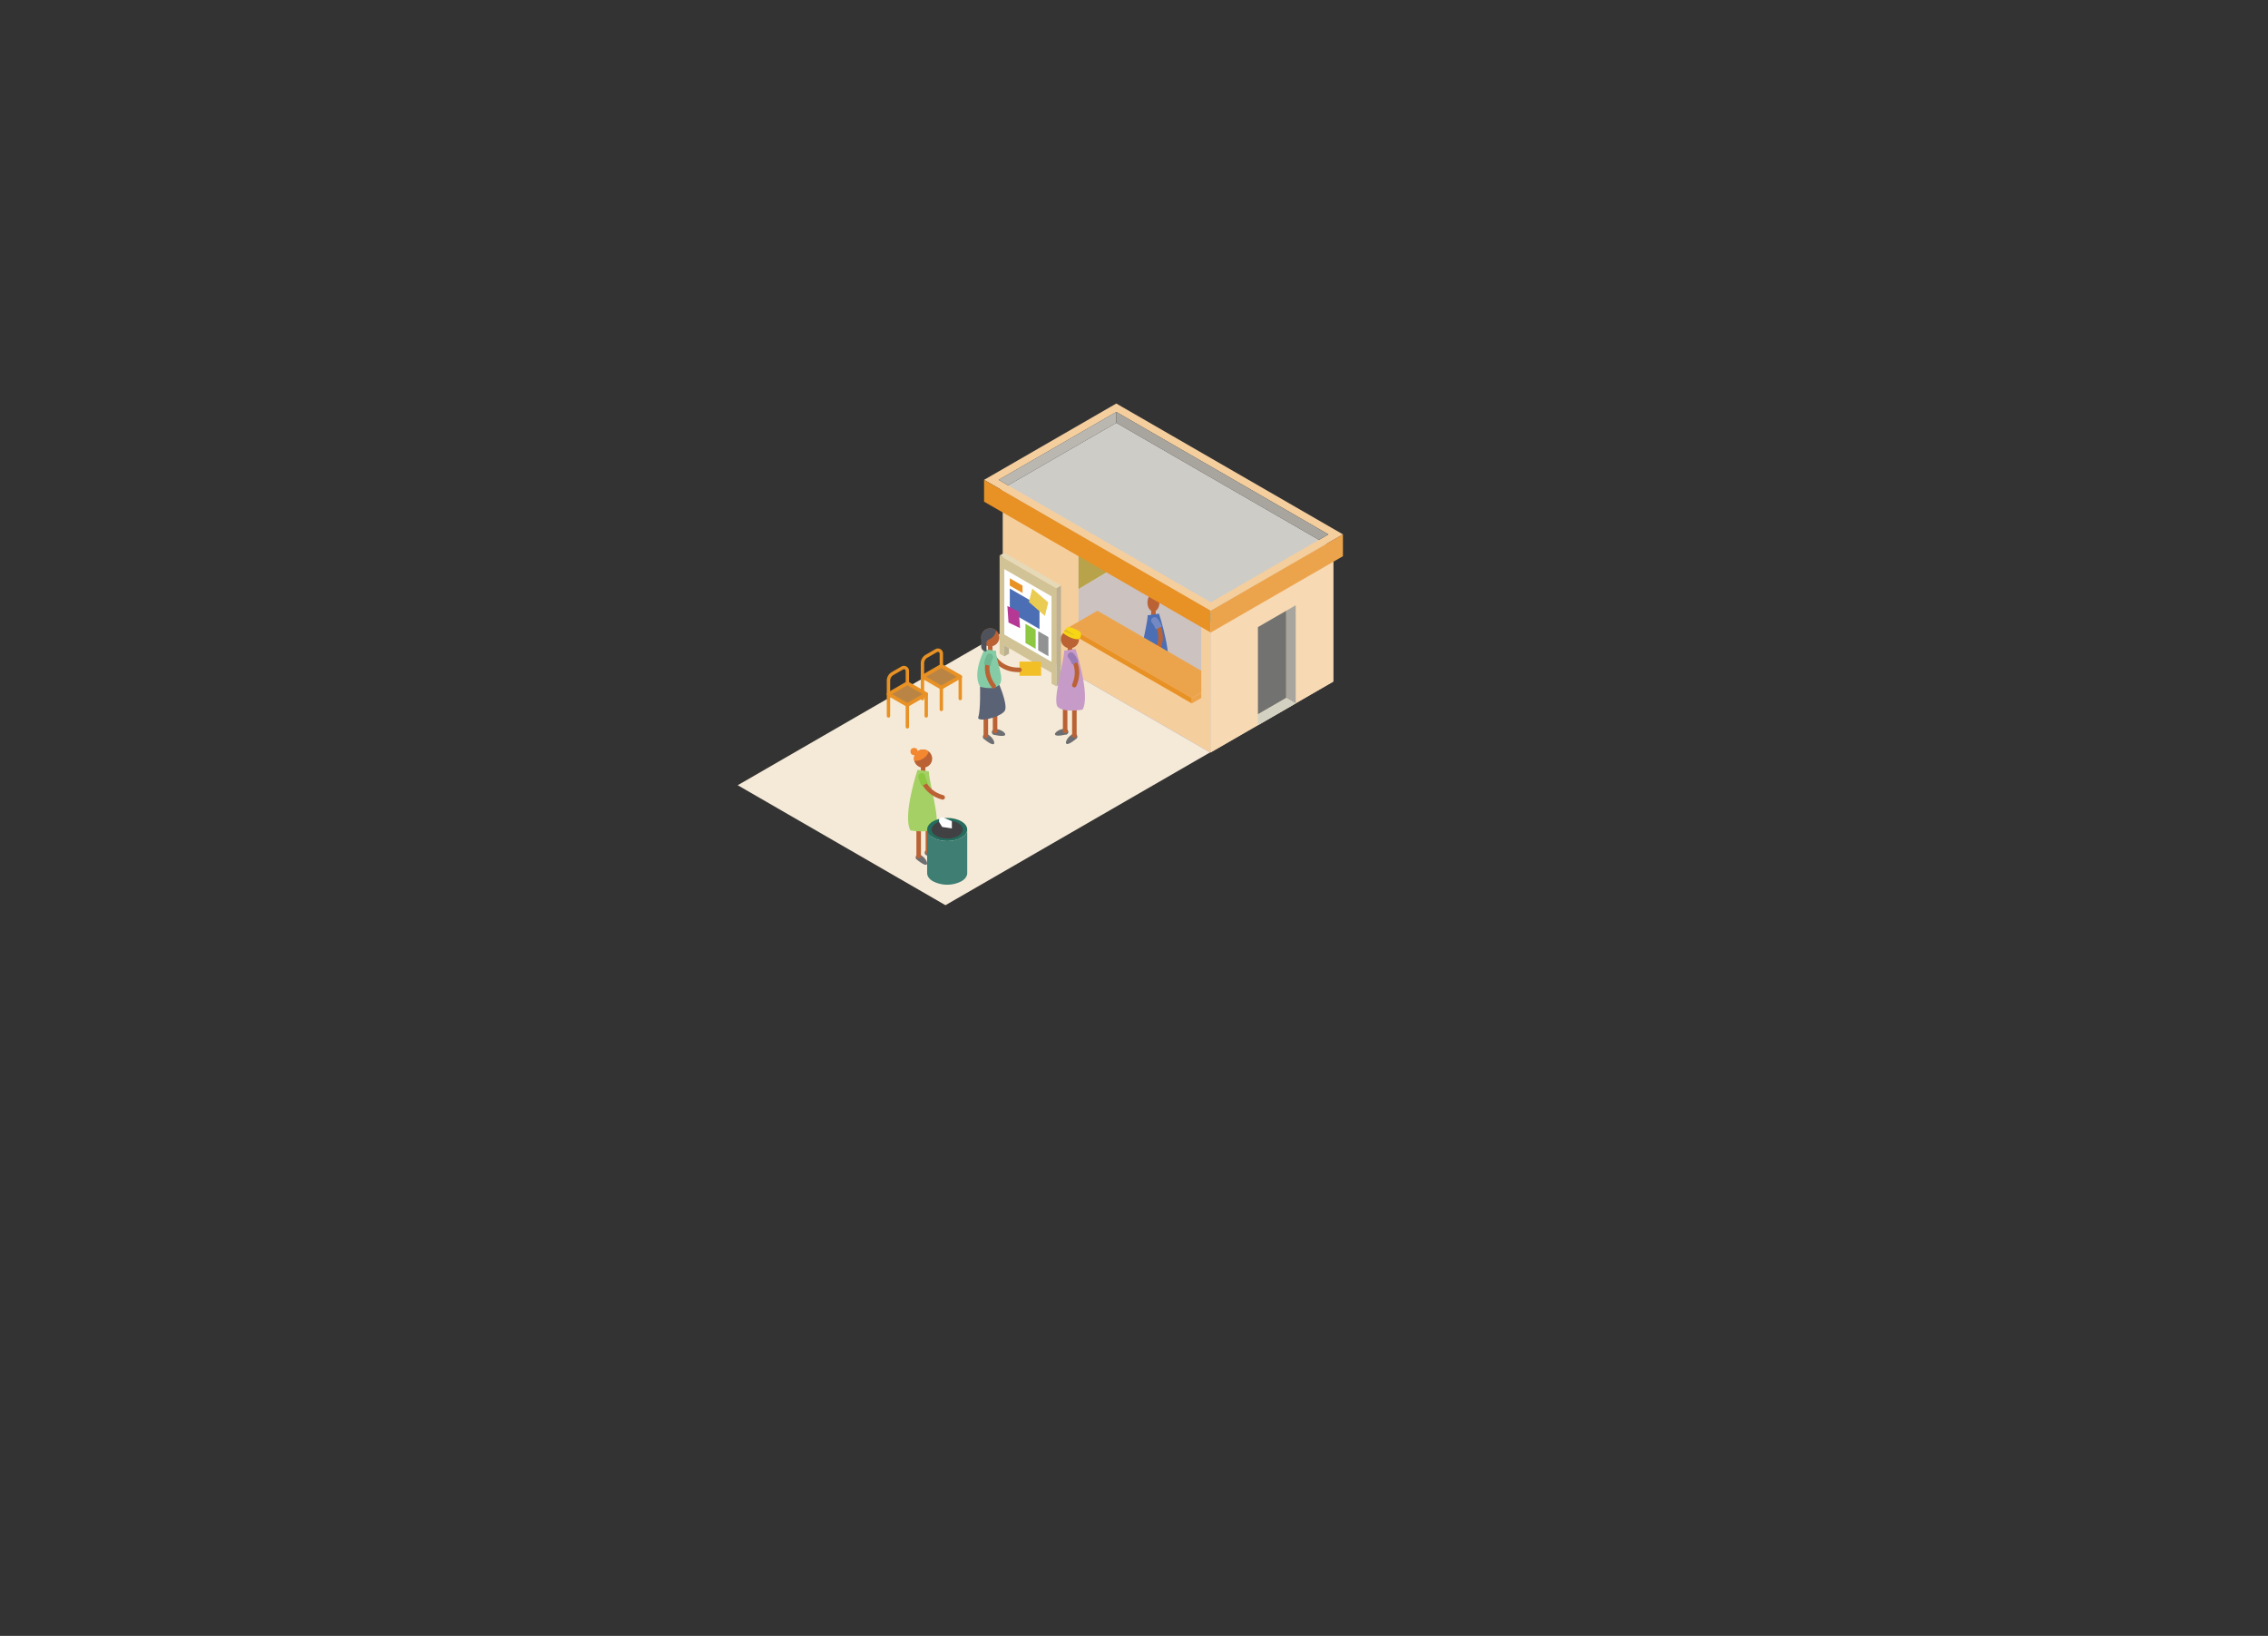 <svg id="After-1_Z-14_Commuity_Center" data-name="After-1 Z-14 Commuity Center" xmlns="http://www.w3.org/2000/svg" xmlns:xlink="http://www.w3.org/1999/xlink" viewBox="0 0 1248 900"><rect x="0" y="0" width="1248" height="900" fill="#333333" stroke="none"/><defs><style>.cls-1,.cls-10,.cls-2{fill:none;stroke-linecap:round;}.cls-1,.cls-2,.cls-3{stroke:#e89124;}.cls-1,.cls-3{stroke-linejoin:round;}.cls-1,.cls-2{stroke-width:1.86px;}.cls-10,.cls-2{stroke-miterlimit:10;}.cls-3{fill:#ba8544;stroke-width:2px;}.cls-4{fill:#256c5e;}.cls-5{fill:#414042;}.cls-6{fill:#3e7e73;}.cls-7{fill:#f5ead7;}.cls-8{fill:#ccc2c0;}.cls-9{fill:#bb6234;}.cls-10{stroke:#bb6234;stroke-width:2.5px;}.cls-11{fill:#6d6e71;}.cls-12{fill:#4b6eb4;}.cls-13{fill:#7488c3;}.cls-14{fill:#e2dddb;}.cls-15{fill:#66cdef;}.cls-16{fill:#f5ce9e;}.cls-17{fill:#eca44c;}.cls-18{fill:#e89124;}.cls-19{fill:#f7d9b4;}.cls-20{fill:#727370;}.cls-21{fill:#a7a59d;}.cls-22{fill:#d3d2c2;}.cls-23{fill:#b8a34b;}.cls-24{fill:#ceccc7;}.cls-25{fill:#bab7b1;}.cls-26{fill:#bbb091;}.cls-27{fill:#d1c395;}.cls-28{fill:#fff;}.cls-29{fill:#e5d9b7;}.cls-30{fill:#8ec741;}.cls-31{fill:#919292;}.cls-32{fill:#ebcc53;}.cls-33{fill:#b63895;}.cls-34{fill:#f7d614;}.cls-35{fill:#e1bf23;}.cls-36{fill:#c79bc7;}.cls-37{fill:#9a7cb5;}.cls-38{fill:#f3bf26;}.cls-39{fill:#5a6375;}.cls-40{fill:#84cba6;}.cls-41{fill:#70b791;}.cls-42{fill:#4f525b;}.cls-43{fill:#f48830;}.cls-44{fill:#a4d066;}</style><symbol id="ISO_Chair" data-name="ISO Chair" viewBox="0 0 22.78 34.49"><path class="cls-1" d="M1,27.56V8.18A4.53,4.53,0,0,1,3.27,4.25l5.3-3.06a1.88,1.88,0,0,1,2.82,1.62V21.56"/><line class="cls-2" x1="21.78" y1="15.56" x2="21.78" y2="27.56"/><polygon class="cls-3" points="11.39 21.56 1 15.56 11.39 9.56 21.78 15.56 11.39 21.56"/><line class="cls-2" x1="11.39" y1="33.56" x2="11.39" y2="21.56"/></symbol><symbol id="ISO_Trash_Can" data-name="ISO Trash Can" viewBox="0 0 22.05 36.73"><ellipse class="cls-4" cx="11.02" cy="6.36" rx="11.02" ry="6.36"/><ellipse class="cls-5" cx="11.02" cy="6.36" rx="8.57" ry="4.95"/><path class="cls-6" d="M18.82,10.86a17.2,17.2,0,0,1-15.59,0C1.08,9.62,0,8,0,6.36H0v24c0,1.63,1.08,3.26,3.23,4.5a17.2,17.2,0,0,0,15.59,0c2.15-1.24,3.23-2.87,3.23-4.5v-24C22.05,8,21,9.62,18.82,10.86Z"/></symbol></defs><polygon class="cls-7" points="405.94 432 520.26 498 733.3 375 618.99 309 405.94 432"/><polygon class="cls-8" points="551.43 348 665.75 414 733.3 375 618.99 309 551.43 348"/><g id="Community_Building" data-name="Community Building"><ellipse class="cls-9" cx="634.69" cy="331.51" rx="3.3" ry="4.88"/><line class="cls-10" x1="634.69" y1="336.4" x2="634.69" y2="339.61"/><path class="cls-11" d="M638.48,386.79s-3.87,3.34-5.37,3.17-.15-3.21,1.94-4.73Z"/><path class="cls-11" d="M638.48,385a1.56,1.56,0,0,1,0,1.82c-.71.82-3.43-1.56-3.43-1.56S637,383.3,638.48,385Z"/><path class="cls-11" d="M633,384.65s-5,1.27-6.21.45,1.29-2.94,3.83-3.37Z"/><path class="cls-11" d="M633.8,383a1.54,1.54,0,0,1-.81,1.63c-1,.42-2.38-2.92-2.38-2.92S633.23,380.87,633.8,383Z"/><line class="cls-10" x1="637.13" y1="365.86" x2="637.13" y2="385.23"/><line class="cls-10" x1="632.05" y1="363.5" x2="632.05" y2="382.73"/><path class="cls-12" d="M641.65,371s-10.47,1.85-13.64-1.5,3.43-24.72,3.52-31l6.24-.88S646.16,363.12,641.65,371Z"/><path class="cls-10" d="M635.31,341.4s6,6.36,1.79,16.15"/><path class="cls-13" d="M639.36,344.65a14.74,14.74,0,0,0-2.68-4.53,1.87,1.87,0,0,0-2.74,2.56,11.47,11.47,0,0,1,2,3.56Z"/><polygon class="cls-14" points="619.45 237 619.45 309 551.9 348 551.9 276 619.45 237"/><polygon class="cls-15" points="733.76 303 666.21 342 551.9 276 619.45 237 733.76 303"/><polygon class="cls-16" points="551.9 276 551.9 348 666.21 414 666.21 342 661.01 339 661.01 381 593.46 342 593.46 324.03 593.46 300 551.9 276"/><polygon class="cls-17" points="661.01 381 655.82 384 588.27 345 603.86 336 661.01 369 661.01 381"/><polygon class="cls-18" points="655.82 387 655.82 384 588.27 345 588.27 348 655.82 387"/><polygon class="cls-19" points="733.76 303 733.76 375 666.21 414 666.21 342 733.76 303"/><polygon class="cls-20" points="707.78 384 692.19 393 692.19 345 707.78 336 707.78 384"/><polygon class="cls-21" points="707.78 384 712.98 387 712.98 333 707.78 336 707.78 384"/><polygon class="cls-22" points="692.19 393 707.78 384 712.98 387 692.19 399 692.19 393"/><polygon class="cls-17" points="655.82 384 655.82 387 661.01 384 661.01 381 655.82 384"/><polygon class="cls-23" points="614.02 311.87 593.46 300 593.46 324.03 614.02 311.87"/><polygon class="cls-24" points="549.5 270 614.25 232.62 730.96 300 666.21 337.38 549.5 270"/><path class="cls-16" d="M614.25,222,541.5,264l124.71,72L739,294Zm52,109.38L549.5,264l64.75-37.38L731,294Z"/><polygon class="cls-18" points="541.5 264 541.5 276 666.21 348 666.21 336 541.5 264"/><polygon class="cls-17" points="738.96 294 738.96 306 666.21 348 666.21 336 738.96 294"/><polygon class="cls-25" points="614.25 226.62 614.25 232.62 554.7 267 549.5 264 614.25 226.62"/><polygon class="cls-21" points="730.96 294 725.76 297 614.25 232.62 614.25 226.62 730.96 294"/></g><polygon class="cls-26" points="581.22 377.6 583.82 376.1 583.82 322.1 581.22 323.6 581.22 377.6"/><polygon class="cls-27" points="581.22 323.6 581.22 377.6 578.62 376.1 578.62 370.1 552.64 355.1 552.64 361.1 550.04 359.6 550.04 305.6 581.22 323.6"/><polygon class="cls-28" points="552.64 349.1 578.62 364.1 578.62 328.1 552.64 313.1 552.64 349.1"/><polygon class="cls-29" points="552.64 304.1 550.04 305.6 581.22 323.6 583.82 322.1 552.64 304.1"/><polygon class="cls-26" points="555.24 359.6 552.64 361.1 552.64 355.1 555.24 356.6 555.24 359.6"/><polygon class="cls-18" points="562.67 326.23 555.66 322.18 555.66 318.15 562.67 322.2 562.67 326.23"/><polygon class="cls-30" points="569.89 356.98 564.28 353.74 564.28 343.21 569.89 346.46 569.89 356.98"/><polygon class="cls-31" points="576.9 361.03 571.29 357.79 571.29 347.26 576.9 350.5 576.9 361.03"/><polygon class="cls-12" points="572 346.08 555.66 336.64 555.66 323.81 572 333.24 572 346.08"/><polygon class="cls-32" points="574.96 338.85 566.17 331.2 568.03 323.8 576.83 331.45 574.96 338.85"/><polygon class="cls-33" points="561.29 345.54 554.95 342.49 554.32 333.41 560.66 336.46 561.29 345.54"/><circle class="cls-9" cx="588.75" cy="351.64" r="5"/><line class="cls-10" x1="588.75" y1="355.78" x2="588.75" y2="358.99"/><path class="cls-34" d="M585,348.32s4.79,3.85,8.74,3.32c0,0,2.16-2.05.54-4.16,0,0-4-2.48-7.07-2.64l-.7,1.34-1,1.08A4,4,0,0,0,585,348.32Z"/><path class="cls-35" d="M585.47,347.26s4.53,2.19,6.15,2.15c0,0-4.12-2.11-5.1-3.23Z"/><path class="cls-11" d="M592.54,406.17s-3.88,3.35-5.37,3.17-.15-3.21,1.93-4.73Z"/><path class="cls-11" d="M592.54,404.35a1.56,1.56,0,0,1,0,1.82c-.71.82-3.44-1.56-3.44-1.56S591.07,402.68,592.54,404.35Z"/><path class="cls-11" d="M587.05,404s-4.95,1.27-6.22.45,1.3-2.94,3.84-3.37Z"/><path class="cls-11" d="M587.86,402.4a1.54,1.54,0,0,1-.81,1.63c-1,.42-2.38-2.92-2.38-2.92S587.29,400.25,587.86,402.4Z"/><line class="cls-10" x1="591.19" y1="385.24" x2="591.19" y2="404.61"/><line class="cls-10" x1="586.11" y1="382.89" x2="586.11" y2="402.11"/><path class="cls-36" d="M595.7,390.42s-10.47,1.85-13.63-1.49,3.43-24.73,3.52-31l6.24-.88S600.22,382.5,595.7,390.42Z"/><path class="cls-10" d="M589.37,360.79s6,6.36,1.79,16.14"/><path class="cls-37" d="M593.42,364a14.65,14.65,0,0,0-2.69-4.53,1.87,1.87,0,1,0-2.73,2.57,11,11,0,0,1,2,3.56Z"/><rect class="cls-38" x="560.97" y="363.99" width="11.91" height="7.79"/><circle class="cls-9" cx="544.9" cy="350.64" r="5"/><line class="cls-10" x1="544.9" y1="355.68" x2="544.9" y2="358.99"/><path class="cls-11" d="M541.12,406.3s3.87,3.34,5.37,3.16.14-3.2-1.94-4.72Z"/><path class="cls-11" d="M541.12,404.48a1.56,1.56,0,0,0,0,1.82c.7.82,3.43-1.56,3.43-1.56S542.59,402.81,541.12,404.48Z"/><path class="cls-11" d="M546.61,404.16s4.95,1.27,6.21.44-1.29-2.93-3.83-3.37Z"/><path class="cls-11" d="M545.8,402.53a1.55,1.55,0,0,0,.81,1.63c1,.42,2.38-2.93,2.38-2.93S546.37,400.38,545.8,402.53Z"/><line class="cls-10" x1="542.47" y1="385.36" x2="542.47" y2="404.74"/><line class="cls-10" x1="547.55" y1="383.01" x2="547.55" y2="402.24"/><path class="cls-39" d="M539.27,377.8s.35,13.14-.94,16.66,13.81-.12,14.82-4-3.27-13.73-3.27-13.73Z"/><path class="cls-10" d="M546.62,360.94s3.71,7.9,14.35,7.59"/><path class="cls-40" d="M539.27,377.8s7.44,2.29,10.61-1.06-1.72-12.41-1.81-18.66l-6.25-.88S534.75,369.88,539.27,377.8Z"/><path class="cls-10" d="M544.61,361.43s-4.27,7.62,2.17,16.09"/><path class="cls-41" d="M541.46,365.56a14.78,14.78,0,0,1,1.52-5.05,1.87,1.87,0,0,1,3.27,1.83,11.14,11.14,0,0,0-1.09,3.94Z"/><path class="cls-42" d="M539.9,350.64s0-.06,0-.09v-.16h0a5,5,0,0,1,5-4.75,4.93,4.93,0,0,1,3.21,1.2,5.81,5.81,0,0,1-2.75,4.34,7.64,7.64,0,0,1-1.53.83h0a2,2,0,0,0-1,1.61v4.78h-.18a2.72,2.72,0,0,1-2.73-2.72v-4.94S539.9,350.68,539.9,350.64Z"/><use width="22.78" height="34.49" transform="translate(506.6 356.76)" xlink:href="#ISO_Chair"/><use width="22.78" height="34.49" transform="translate(487.9 366.31)" xlink:href="#ISO_Chair"/><circle class="cls-9" cx="507.95" cy="417.35" r="5"/><line class="cls-10" x1="507.95" y1="422.23" x2="507.95" y2="425.44"/><path class="cls-43" d="M511,413.45a4.93,4.93,0,0,0-3.09-1.1,5,5,0,0,0-5,5,4.83,4.83,0,0,0,.14,1.15,7,7,0,0,0,4.63-1A6.55,6.55,0,0,0,511,413.45Z"/><path class="cls-11" d="M504.16,472.62s3.87,3.35,5.37,3.17.15-3.2-1.94-4.72Z"/><path class="cls-11" d="M504.16,470.81a1.54,1.54,0,0,0,0,1.81c.71.83,3.43-1.55,3.43-1.55S505.63,469.13,504.16,470.81Z"/><path class="cls-11" d="M509.65,470.48s5,1.27,6.21.45-1.29-2.94-3.83-3.37Z"/><path class="cls-11" d="M508.84,468.85a1.54,1.54,0,0,0,.81,1.63c1,.42,2.38-2.92,2.38-2.92S509.41,466.7,508.84,468.85Z"/><line class="cls-10" x1="505.51" y1="451.69" x2="505.51" y2="471.07"/><line class="cls-10" x1="510.59" y1="449.34" x2="510.59" y2="468.56"/><path class="cls-44" d="M501,456.87s10.48,1.85,13.64-1.49-3.43-24.73-3.52-31l-6.24-.88S496.48,449,501,456.87Z"/><path class="cls-10" d="M507.22,427.2s1.23,8.64,11.49,11.48"/><path class="cls-30" d="M507.22,432.39a14.71,14.71,0,0,1-1.85-4.93,1.87,1.87,0,0,1,3.71-.53,11,11,0,0,0,1.52,3.8Z"/><circle class="cls-43" cx="503" cy="413.46" r="2.01"/><use width="22.05" height="36.73" transform="translate(510.18 450)" xlink:href="#ISO_Trash_Can"/><polygon class="cls-28" points="518.43 449.52 516.74 450.46 516.74 452.24 518.43 454.95 523.78 455.79 523.78 451.77 518.43 449.52"/></svg>